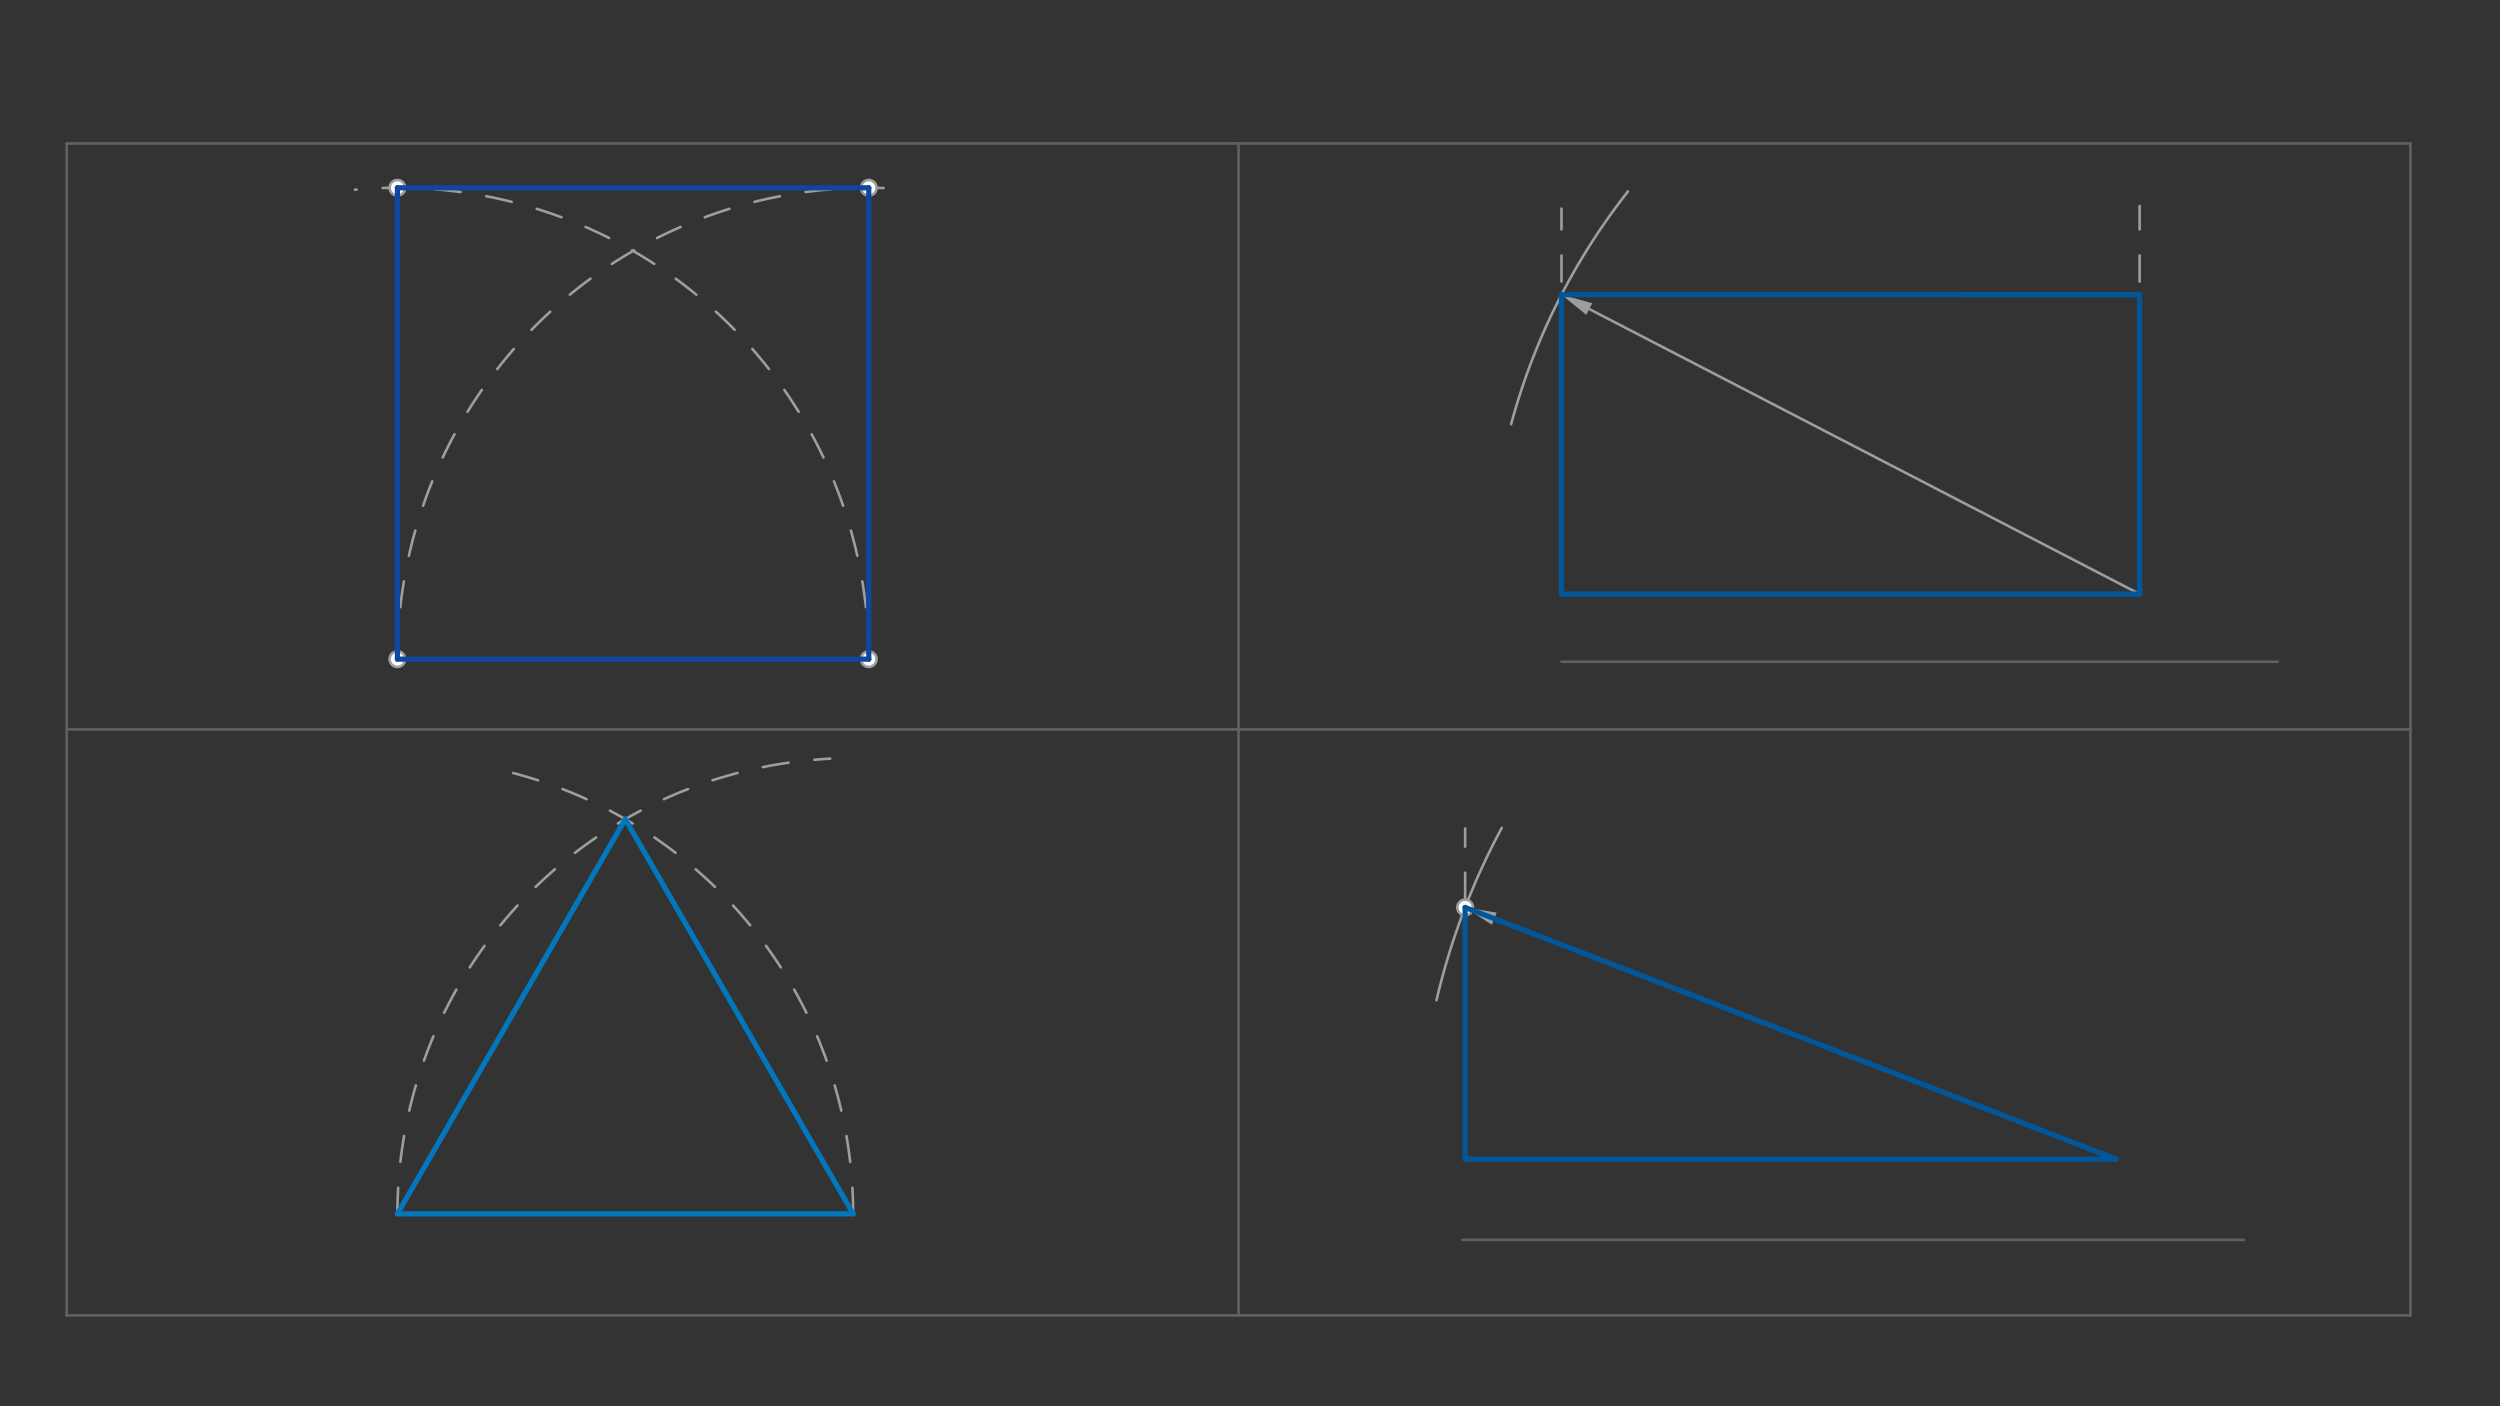 <svg xmlns="http://www.w3.org/2000/svg" class="svg--1it" height="100%" preserveAspectRatio="xMidYMid meet" viewBox="0 0 960 540" width="100%"><rect x="0" y="0" width="960" height="540" fill="#333333" stroke="none"/><defs><marker id="marker-arrow" markerHeight="16" markerUnits="userSpaceOnUse" markerWidth="24" orient="auto-start-reverse" refX="24" refY="4" viewBox="0 0 24 8"><path d="M 0 0 L 24 4 L 0 8 z" stroke="inherit"></path></marker></defs><g class="aux-layer--1FB"><g class="element--2qn"><line stroke="#616161" stroke-dasharray="none" stroke-linecap="round" stroke-width="1" x1="25.61" x2="925.61" y1="55.11" y2="55.11"></line></g><g class="element--2qn"><line stroke="#616161" stroke-dasharray="none" stroke-linecap="round" stroke-width="1" x1="25.61" x2="25.61" y1="55.11" y2="505.11"></line></g><g class="element--2qn"><line stroke="#616161" stroke-dasharray="none" stroke-linecap="round" stroke-width="1" x1="25.61" x2="925.61" y1="505.11" y2="505.11"></line></g><g class="element--2qn"><line stroke="#616161" stroke-dasharray="none" stroke-linecap="round" stroke-width="1" x1="925.61" x2="925.61" y1="55.11" y2="505.11"></line></g><g class="element--2qn"><line stroke="#616161" stroke-dasharray="none" stroke-linecap="round" stroke-width="1" x1="25.61" x2="925.61" y1="280.11" y2="280.11"></line></g><g class="element--2qn"><line stroke="#616161" stroke-dasharray="none" stroke-linecap="round" stroke-width="1" x1="475.61" x2="475.61" y1="55.11" y2="505.11"></line></g><g class="element--2qn"><line stroke="#616161" stroke-dasharray="none" stroke-linecap="round" stroke-width="1" x1="152.61" x2="333.61" y1="253.11" y2="253.11"></line></g><g class="element--2qn"><line stroke="#616161" stroke-dasharray="none" stroke-linecap="round" stroke-width="1" x1="599.61" x2="821.61" y1="228.11" y2="228.11"></line></g><g class="element--2qn"><line stroke="#616161" stroke-dasharray="none" stroke-linecap="round" stroke-width="1" x1="599.61" x2="874.61" y1="254.11" y2="254.11"></line></g><g class="element--2qn"><line stroke="#616161" stroke-dasharray="none" stroke-linecap="round" stroke-width="1" x1="152.61" x2="327.61" y1="466.11" y2="466.11"></line></g><g class="element--2qn"><line stroke="#616161" stroke-dasharray="none" stroke-linecap="round" stroke-width="1" x1="561.61" x2="861.61" y1="476.11" y2="476.11"></line></g><g class="element--2qn"><line stroke="#616161" stroke-dasharray="none" stroke-linecap="round" stroke-width="1" x1="562.61" x2="812.61" y1="445.11" y2="445.11"></line></g><g class="element--2qn"><line stroke="#9E9E9E" stroke-dasharray="10" stroke-linecap="round" stroke-width="1" x1="152.61" x2="152.61" y1="253.11" y2="72.11"></line></g><g class="element--2qn"><line stroke="#9E9E9E" stroke-dasharray="10" stroke-linecap="round" stroke-width="1" x1="333.61" x2="333.61" y1="253.11" y2="72.11"></line></g><g class="element--2qn"><path d="M 152.61 253.11 A 181 181 0 0 1 348.529 72.726" fill="none" stroke="#9E9E9E" stroke-dasharray="10" stroke-linecap="round" stroke-width="1"></path></g><g class="element--2qn"><path d="M 333.61 253.11 A 181 181 0 0 0 136.321 72.845" fill="none" stroke="#9E9E9E" stroke-dasharray="10" stroke-linecap="round" stroke-width="1"></path></g><g class="element--2qn"><line stroke="#9E9E9E" stroke-dasharray="10" stroke-linecap="round" stroke-width="1" x1="599.61" x2="599.61" y1="228.11" y2="80.11"></line></g><g class="element--2qn"><line stroke="#9E9E9E" stroke-dasharray="10" stroke-linecap="round" stroke-width="1" x1="821.61" x2="821.61" y1="228.11" y2="79.11"></line></g><g class="element--2qn"><path d="M 625.135 73.523 A 250 250 0 0 0 580.263 162.908" fill="none" stroke="#9E9E9E" stroke-dasharray="none" stroke-linecap="round" stroke-width="1"></path></g><g class="element--2qn"><line stroke="#9E9E9E" stroke-dasharray="none" stroke-linecap="round" stroke-width="1" x1="821.61" x2="610.266" y1="228.11" y2="118.668"></line><path d="M599.61,113.15 l12,2.5 l0,-5 z" fill="#9E9E9E" stroke="#9E9E9E" stroke-width="0" transform="rotate(27.377, 599.61, 113.15)"></path></g><g class="element--2qn"><path d="M 152.61 466.11 A 175 175 0 0 1 318.798 291.332" fill="none" stroke="#9E9E9E" stroke-dasharray="10" stroke-linecap="round" stroke-width="1"></path></g><g class="element--2qn"><path d="M 327.61 466.11 A 175 175 0 0 0 189.21 294.98" fill="none" stroke="#9E9E9E" stroke-dasharray="10" stroke-linecap="round" stroke-width="1"></path></g><g class="element--2qn"><line stroke="#0277BD" stroke-dasharray="none" stroke-linecap="round" stroke-width="2" x1="327.61" x2="152.61" y1="466.11" y2="466.11"></line></g><g class="element--2qn"><line stroke="#0277BD" stroke-dasharray="none" stroke-linecap="round" stroke-width="2" x1="152.61" x2="240.11" y1="466.11" y2="314.556"></line></g><g class="element--2qn"><line stroke="#0277BD" stroke-dasharray="none" stroke-linecap="round" stroke-width="2" x1="327.61" x2="240.11" y1="466.11" y2="314.556"></line></g><g class="element--2qn"><line stroke="#9E9E9E" stroke-dasharray="10" stroke-linecap="round" stroke-width="1" x1="562.61" x2="562.61" y1="445.11" y2="318.11"></line></g><g class="element--2qn"><path d="M 551.61 384.11 A 268.034 268.034 0 0 1 576.68 317.913" fill="none" stroke="#9E9E9E" stroke-dasharray="none" stroke-linecap="round" stroke-width="1"></path></g><g class="element--2qn"><line stroke="#9E9E9E" stroke-dasharray="none" stroke-linecap="round" stroke-width="1" x1="812.61" x2="573.803" y1="445.11" y2="352.784"></line><path d="M562.61,348.456 l12,2.5 l0,-5 z" fill="#9E9E9E" stroke="#9E9E9E" stroke-width="0" transform="rotate(21.137, 562.61, 348.456)"></path></g><g class="element--2qn"><circle cx="152.61" cy="72.11" r="3" stroke="#9E9E9E" stroke-width="1" fill="#ffffff"></circle>}</g><g class="element--2qn"><circle cx="333.61" cy="72.11" r="3" stroke="#9E9E9E" stroke-width="1" fill="#ffffff"></circle>}</g><g class="element--2qn"><circle cx="152.61" cy="253.11" r="3" stroke="#9E9E9E" stroke-width="1" fill="#ffffff"></circle>}</g><g class="element--2qn"><circle cx="333.61" cy="253.11" r="3" stroke="#9E9E9E" stroke-width="1" fill="#ffffff"></circle>}</g><g class="element--2qn"><circle cx="562.61" cy="348.456" r="3" stroke="#9E9E9E" stroke-width="1" fill="#ffffff"></circle>}</g></g><g class="main-layer--3Vd"><g class="element--2qn"><line stroke="#0D47A1" stroke-dasharray="none" stroke-linecap="round" stroke-width="2" x1="152.61" x2="333.61" y1="253.11" y2="253.11"></line></g><g class="element--2qn"><line stroke="#0D47A1" stroke-dasharray="none" stroke-linecap="round" stroke-width="2" x1="333.61" x2="333.61" y1="253.11" y2="72.11"></line></g><g class="element--2qn"><line stroke="#0D47A1" stroke-dasharray="none" stroke-linecap="round" stroke-width="2" x1="333.61" x2="152.61" y1="72.11" y2="72.11"></line></g><g class="element--2qn"><line stroke="#0D47A1" stroke-dasharray="none" stroke-linecap="round" stroke-width="2" x1="152.61" x2="152.61" y1="72.11" y2="253.11"></line></g><g class="element--2qn"><line stroke="#01579B" stroke-dasharray="none" stroke-linecap="round" stroke-width="2" x1="821.61" x2="599.61" y1="228.11" y2="228.11"></line></g><g class="element--2qn"><line stroke="#01579B" stroke-dasharray="none" stroke-linecap="round" stroke-width="2" x1="599.61" x2="599.61" y1="228.11" y2="113.15"></line></g><g class="element--2qn"><line stroke="#01579B" stroke-dasharray="none" stroke-linecap="round" stroke-width="2" x1="599.61" x2="821.61" y1="113.15" y2="113.15"></line></g><g class="element--2qn"><line stroke="#01579B" stroke-dasharray="none" stroke-linecap="round" stroke-width="2" x1="753.61" x2="821.61" y1="113.15" y2="113.15"></line></g><g class="element--2qn"><line stroke="#01579B" stroke-dasharray="none" stroke-linecap="round" stroke-width="2" x1="821.61" x2="821.61" y1="228.11" y2="113.15"></line></g><g class="element--2qn"><line stroke="#01579B" stroke-dasharray="none" stroke-linecap="round" stroke-width="2" x1="812.61" x2="562.61" y1="445.11" y2="445.11"></line></g><g class="element--2qn"><line stroke="#01579B" stroke-dasharray="none" stroke-linecap="round" stroke-width="2" x1="562.61" x2="562.61" y1="445.11" y2="348.456"></line></g><g class="element--2qn"><line stroke="#01579B" stroke-dasharray="none" stroke-linecap="round" stroke-width="2" x1="812.61" x2="562.61" y1="445.11" y2="348.456"></line></g></g><g class="snaps-layer--2PT"></g><g class="temp-layer--rAP"></g></svg>